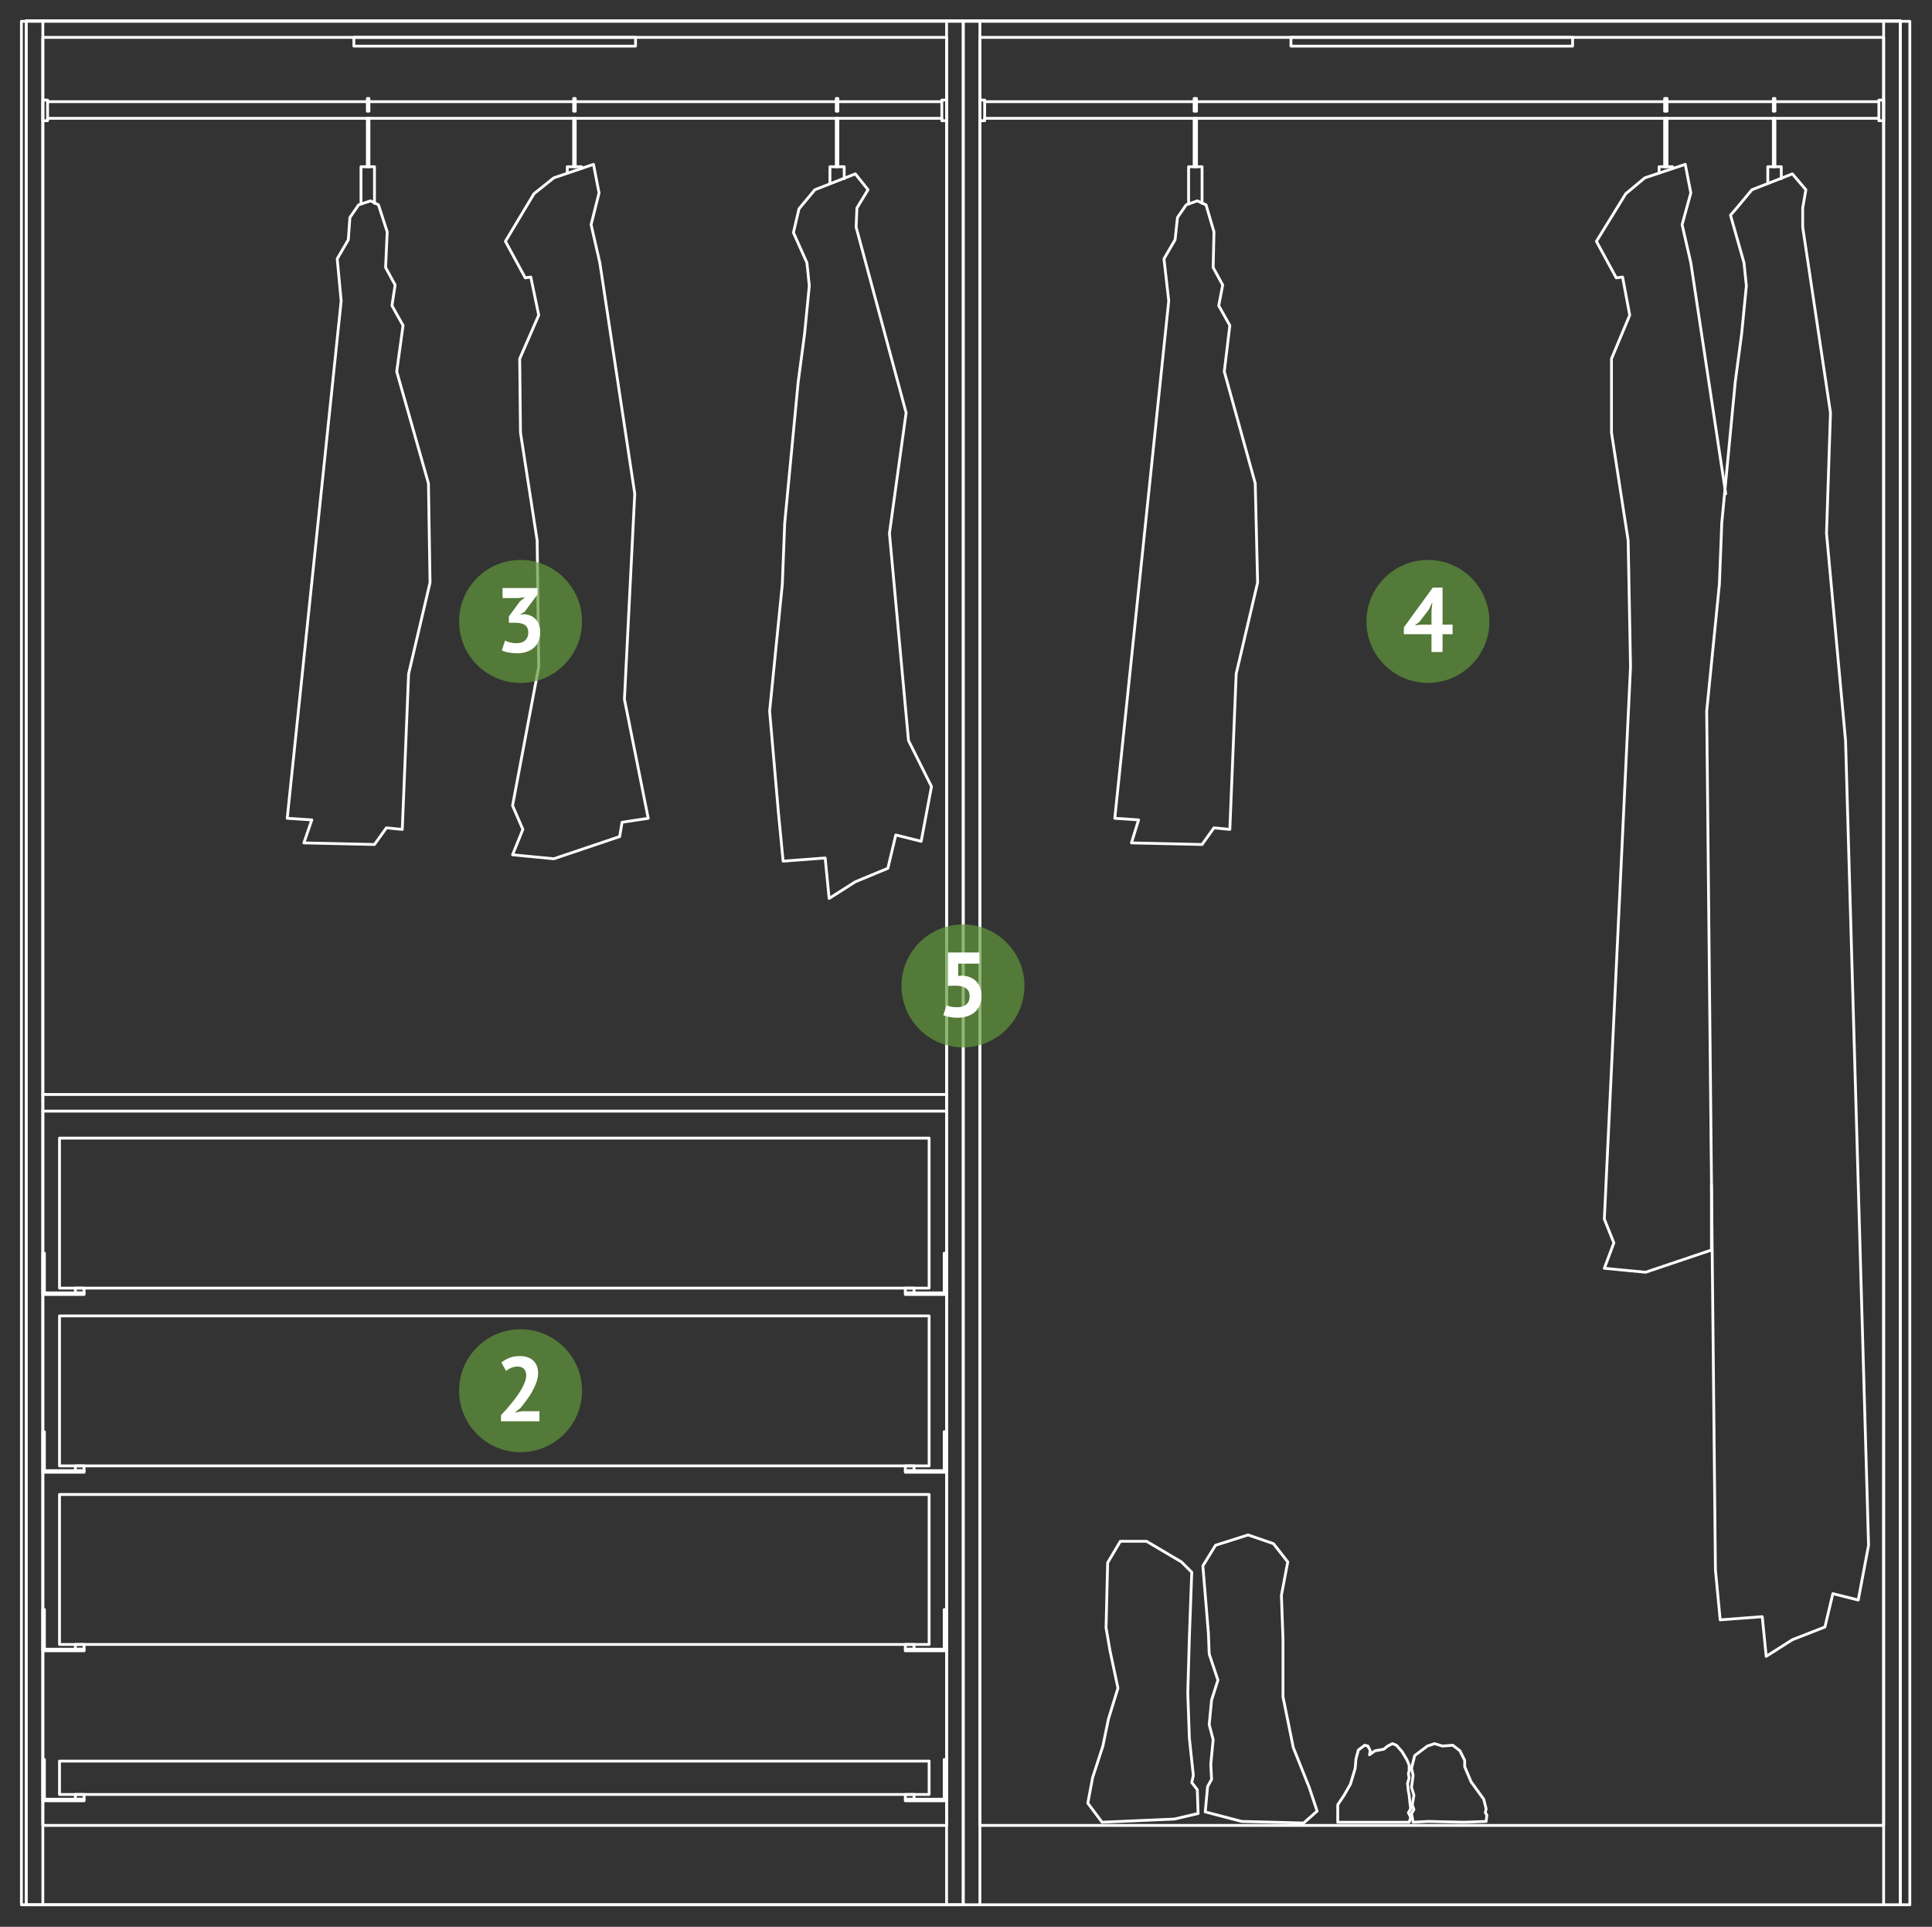 <?xml version="1.0" encoding="utf-8"?>
<!-- Generator: Adobe Illustrator 16.0.0, SVG Export Plug-In . SVG Version: 6.00 Build 0)  -->
<!DOCTYPE svg PUBLIC "-//W3C//DTD SVG 1.1//EN" "http://www.w3.org/Graphics/SVG/1.1/DTD/svg11.dtd">
<svg version="1.1" xmlns="http://www.w3.org/2000/svg" xmlns:xlink="http://www.w3.org/1999/xlink" x="0px" y="0px"
	 width="687.454px" height="685.465px" viewBox="0 0 687.454 685.465" enable-background="new 0 0 687.454 685.465"
	 xml:space="preserve">
<rect x="0" y="0" width="687.454" height="685.465" fill="#333333" stroke="none"/>
<g id="Layer_2">
	<polyline fill="none" stroke="#FFFFFF" stroke-linecap="round" stroke-linejoin="round" stroke-miterlimit="10" points="
		459.348,13.298 559.573,13.298 559.573,16.403 459.348,16.403 459.348,13.298 	"/>
	<polyline fill="none" stroke="#FFFFFF" stroke-linecap="round" stroke-linejoin="round" stroke-miterlimit="10" points="
		125.915,13.298 226.141,13.298 226.141,16.403 125.915,16.403 125.915,13.298 	"/>
	<polyline fill="none" stroke="#FFFFFF" stroke-linecap="round" stroke-linejoin="round" stroke-miterlimit="10" points="
		676.172,677.62 676.172,7.369 9.312,7.369 9.312,677.62 	"/>
	
		<line fill="none" stroke="#FFFFFF" stroke-linecap="round" stroke-linejoin="round" stroke-miterlimit="10" x1="342.744" y1="677.62" x2="342.744" y2="7.369"/>
	<polyline fill="none" stroke="#FFFFFF" stroke-linecap="round" stroke-linejoin="round" stroke-miterlimit="10" points="
		9.312,677.62 342.744,677.62 342.744,7.369 9.312,7.369 9.312,677.62 9.312,7.369 676.172,7.369 676.172,677.62 	"/>
	<polyline fill="none" stroke="#FFFFFF" stroke-linecap="round" stroke-linejoin="round" stroke-miterlimit="10" points="
		15.242,649.385 336.815,649.385 336.815,13.298 15.242,13.298 15.242,649.385 	"/>
	<polyline fill="none" stroke="#FFFFFF" stroke-linecap="round" stroke-linejoin="round" stroke-miterlimit="10" points="
		330.604,638.376 21.172,638.376 21.172,626.517 330.604,626.517 330.604,638.376 	"/>
	<polyline fill="none" stroke="#FFFFFF" stroke-linecap="round" stroke-linejoin="round" stroke-miterlimit="10" points="
		322.135,640.071 325.241,640.071 325.241,638.376 322.135,638.376 322.135,640.071 	"/>
	<polyline fill="none" stroke="#FFFFFF" stroke-linecap="round" stroke-linejoin="round" stroke-miterlimit="10" points="
		335.967,625.954 335.967,640.071 322.135,640.071 322.135,640.634 336.815,640.634 336.815,625.954 335.967,625.954 	"/>
	<polyline fill="none" stroke="#FFFFFF" stroke-linecap="round" stroke-linejoin="round" stroke-miterlimit="10" points="
		330.604,585.014 21.172,585.014 21.172,531.655 330.604,531.655 330.604,585.014 	"/>
	<polyline fill="none" stroke="#FFFFFF" stroke-linecap="round" stroke-linejoin="round" stroke-miterlimit="10" points="
		322.135,586.71 325.241,586.71 325.241,585.014 322.135,585.014 322.135,586.71 	"/>
	<polyline fill="none" stroke="#FFFFFF" stroke-linecap="round" stroke-linejoin="round" stroke-miterlimit="10" points="
		335.967,572.593 335.967,586.71 322.135,586.71 322.135,587.272 336.815,587.272 336.815,572.593 335.967,572.593 	"/>
	<polyline fill="none" stroke="#FFFFFF" stroke-linecap="round" stroke-linejoin="round" stroke-miterlimit="10" points="
		29.921,640.071 26.817,640.071 26.817,638.376 29.921,638.376 29.921,640.071 	"/>
	<polyline fill="none" stroke="#FFFFFF" stroke-linecap="round" stroke-linejoin="round" stroke-miterlimit="10" points="
		15.804,625.954 15.804,640.071 29.921,640.071 29.921,640.634 15.242,640.634 15.242,625.954 15.804,625.954 	"/>
	<polyline fill="none" stroke="#FFFFFF" stroke-linecap="round" stroke-linejoin="round" stroke-miterlimit="10" points="
		29.921,586.71 26.817,586.71 26.817,585.014 29.921,585.014 29.921,586.71 	"/>
	<polyline fill="none" stroke="#FFFFFF" stroke-linecap="round" stroke-linejoin="round" stroke-miterlimit="10" points="
		15.804,572.593 15.804,586.71 29.921,586.71 29.921,587.272 15.242,587.272 15.242,572.593 15.804,572.593 	"/>
	<polyline fill="none" stroke="#FFFFFF" stroke-linecap="round" stroke-linejoin="round" stroke-miterlimit="10" points="
		330.604,521.489 21.172,521.489 21.172,468.131 330.604,468.131 330.604,521.489 	"/>
	<polyline fill="none" stroke="#FFFFFF" stroke-linecap="round" stroke-linejoin="round" stroke-miterlimit="10" points="
		322.135,523.185 325.241,523.185 325.241,521.489 322.135,521.489 322.135,523.185 	"/>
	<polyline fill="none" stroke="#FFFFFF" stroke-linecap="round" stroke-linejoin="round" stroke-miterlimit="10" points="
		335.967,509.352 335.967,523.185 322.135,523.185 322.135,523.749 336.815,523.749 336.815,509.352 335.967,509.352 	"/>
	<polyline fill="none" stroke="#FFFFFF" stroke-linecap="round" stroke-linejoin="round" stroke-miterlimit="10" points="
		29.921,523.185 26.817,523.185 26.817,521.489 29.921,521.489 29.921,523.185 	"/>
	<polyline fill="none" stroke="#FFFFFF" stroke-linecap="round" stroke-linejoin="round" stroke-miterlimit="10" points="
		15.804,509.352 15.804,523.185 29.921,523.185 29.921,523.749 15.242,523.749 15.242,509.352 15.804,509.352 	"/>
	<polyline fill="none" stroke="#FFFFFF" stroke-linecap="round" stroke-linejoin="round" stroke-miterlimit="10" points="
		330.604,458.248 21.172,458.248 21.172,404.89 330.604,404.89 330.604,458.248 	"/>
	<polyline fill="none" stroke="#FFFFFF" stroke-linecap="round" stroke-linejoin="round" stroke-miterlimit="10" points="
		322.135,459.944 325.241,459.944 325.241,458.248 322.135,458.248 322.135,459.944 	"/>
	<polyline fill="none" stroke="#FFFFFF" stroke-linecap="round" stroke-linejoin="round" stroke-miterlimit="10" points="
		335.967,445.827 335.967,459.944 322.135,459.944 322.135,460.508 336.815,460.508 336.815,445.827 335.967,445.827 	"/>
	<polyline fill="none" stroke="#FFFFFF" stroke-linecap="round" stroke-linejoin="round" stroke-miterlimit="10" points="
		29.921,459.944 26.817,459.944 26.817,458.248 29.921,458.248 29.921,459.944 	"/>
	<polyline fill="none" stroke="#FFFFFF" stroke-linecap="round" stroke-linejoin="round" stroke-miterlimit="10" points="
		15.804,445.827 15.804,459.944 29.921,459.944 29.921,460.508 15.242,460.508 15.242,445.827 15.804,445.827 	"/>
	
		<line fill="none" stroke="#FFFFFF" stroke-linecap="round" stroke-linejoin="round" stroke-miterlimit="10" x1="336.815" y1="395.289" x2="15.242" y2="395.289"/>
	
		<line fill="none" stroke="#FFFFFF" stroke-linecap="round" stroke-linejoin="round" stroke-miterlimit="10" x1="336.815" y1="389.361" x2="15.242" y2="389.361"/>
	
		<line fill="none" stroke="#FFFFFF" stroke-linecap="round" stroke-linejoin="round" stroke-miterlimit="10" x1="335.121" y1="42.095" x2="16.935" y2="42.095"/>
	
		<line fill="none" stroke="#FFFFFF" stroke-linecap="round" stroke-linejoin="round" stroke-miterlimit="10" x1="335.121" y1="36.166" x2="16.935" y2="36.166"/>
	<polyline fill="none" stroke="#FFFFFF" stroke-linecap="round" stroke-linejoin="round" stroke-miterlimit="10" points="
		335.121,42.943 336.815,42.943 336.815,35.602 335.121,35.602 335.121,42.943 	"/>
	<polyline fill="none" stroke="#FFFFFF" stroke-linecap="round" stroke-linejoin="round" stroke-miterlimit="10" points="
		16.935,42.943 15.242,42.943 15.242,35.602 16.935,35.602 16.935,42.943 	"/>
	<polyline fill="none" stroke="#FFFFFF" stroke-linecap="round" stroke-linejoin="round" stroke-miterlimit="10" points="
		298.134,35.037 298.134,39.555 297.568,39.555 297.568,35.037 298.134,35.037 	"/>
	<polyline fill="none" stroke="#FFFFFF" stroke-linecap="round" stroke-linejoin="round" stroke-miterlimit="10" points="
		298.134,42.095 298.134,59.318 297.568,59.318 297.568,42.095 298.134,42.095 	"/>
	<polyline fill="none" stroke="#FFFFFF" stroke-linecap="round" stroke-linejoin="round" stroke-miterlimit="10" points="
		295.313,65.247 295.313,59.318 300.395,59.318 300.395,63.552 	"/>
	<polyline fill="none" stroke="#FFFFFF" stroke-linecap="round" stroke-linejoin="round" stroke-miterlimit="10" points="
		304.347,61.859 289.949,67.506 284.303,74.281 282.325,82.751 287.123,93.48 287.969,101.667 286.278,118.889 284.018,135.829 
		279.22,186.084 278.37,207.824 273.853,252.995 276.96,288.851 278.655,306.356 293.616,305.228 295.027,319.625 304.347,313.697 
		315.923,308.898 318.744,297.04 327.778,299.298 331.45,279.817 323.261,263.441 316.487,189.754 322.415,146.84 304.627,80.775 
		304.912,73.999 308.864,67.506 304.347,61.859 	"/>
	<polyline fill="none" stroke="#FFFFFF" stroke-linecap="round" stroke-linejoin="round" stroke-miterlimit="10" points="
		204.686,35.037 204.686,39.555 204.12,39.555 204.12,35.037 204.686,35.037 	"/>
	<polyline fill="none" stroke="#FFFFFF" stroke-linecap="round" stroke-linejoin="round" stroke-miterlimit="10" points="
		204.686,42.095 204.686,59.318 204.12,59.318 204.12,42.095 204.686,42.095 	"/>
	<polyline fill="none" stroke="#FFFFFF" stroke-linecap="round" stroke-linejoin="round" stroke-miterlimit="10" points="
		201.859,61.577 201.859,59.318 206.942,59.318 206.942,59.882 	"/>
	<polyline fill="none" stroke="#FFFFFF" stroke-linecap="round" stroke-linejoin="round" stroke-miterlimit="10" points="
		211.179,58.47 197.062,63.27 190.005,68.917 179.839,85.856 186.897,98.844 188.874,98.562 191.695,112.113 184.922,127.642 
		185.202,153.897 191.135,192.295 191.695,237.187 182.382,286.595 186.052,295.064 182.382,304.098 197.062,305.507 
		220.493,297.605 221.344,292.523 230.657,291.111 222.189,248.762 225.86,175.638 213.435,93.48 210.329,79.928 213.155,68.635 
		211.179,58.47 	"/>
	<polyline fill="none" stroke="#FFFFFF" stroke-linecap="round" stroke-linejoin="round" stroke-miterlimit="10" points="
		131.277,35.037 131.277,39.555 130.712,39.555 130.712,35.037 131.277,35.037 	"/>
	<polyline fill="none" stroke="#FFFFFF" stroke-linecap="round" stroke-linejoin="round" stroke-miterlimit="10" points="
		131.277,42.095 131.277,59.318 130.712,59.318 130.712,42.095 131.277,42.095 	"/>
	<polyline fill="none" stroke="#FFFFFF" stroke-linecap="round" stroke-linejoin="round" stroke-miterlimit="10" points="
		128.456,72.587 128.456,59.318 133.254,59.318 133.254,72.305 	"/>
	<polyline fill="none" stroke="#FFFFFF" stroke-linecap="round" stroke-linejoin="round" stroke-miterlimit="10" points="
		134.669,72.869 131.843,71.458 127.61,72.869 124.504,77.386 123.938,85.292 119.987,92.068 121.397,107.031 102.199,291.111 
		110.95,291.675 108.126,299.861 133.254,300.426 137.49,294.5 143.138,295.064 145.394,239.726 153.017,207.258 152.452,171.967 
		141.162,132.159 143.418,115.784 139.466,108.726 140.597,101.385 137.205,95.173 137.771,82.468 134.669,72.869 	"/>
	<polyline fill="none" stroke="#FFFFFF" stroke-linecap="round" stroke-linejoin="round" stroke-miterlimit="10" points="
		350.368,42.943 348.673,42.943 348.673,35.602 350.368,35.602 350.368,42.943 	"/>
	<polyline fill="none" stroke="#FFFFFF" stroke-linecap="round" stroke-linejoin="round" stroke-miterlimit="10" points="
		668.553,42.943 670.245,42.943 670.245,35.602 668.553,35.602 668.553,42.943 	"/>
	<polyline fill="none" stroke="#FFFFFF" stroke-linecap="round" stroke-linejoin="round" stroke-miterlimit="10" points="
		631.566,35.037 631.566,39.555 631.002,39.555 631.002,35.037 631.566,35.037 	"/>
	<polyline fill="none" stroke="#FFFFFF" stroke-linecap="round" stroke-linejoin="round" stroke-miterlimit="10" points="
		631.566,42.095 631.566,59.318 631.002,59.318 631.002,42.095 631.566,42.095 	"/>
	<polyline fill="none" stroke="#FFFFFF" stroke-linecap="round" stroke-linejoin="round" stroke-miterlimit="10" points="
		629.026,65.247 629.026,59.318 633.823,59.318 633.823,63.552 	"/>
	<polyline fill="none" stroke="#FFFFFF" stroke-linecap="round" stroke-linejoin="round" stroke-miterlimit="10" points="
		637.779,61.859 623.378,67.506 617.73,74.281 615.755,76.54 620.557,93.48 621.402,101.667 619.706,118.889 617.451,135.829 
		612.648,186.084 611.803,207.824 607.285,252.995 610.393,558.477 612.087,576.263 627.05,575.135 628.461,589.25 637.779,583.321 
		649.354,578.803 652.176,566.946 661.21,569.204 664.882,549.723 656.693,263.441 649.921,189.754 651.33,146.84 641.446,80.775 
		641.446,73.999 642.577,67.506 637.779,61.859 	"/>
	<polyline fill="none" stroke="#FFFFFF" stroke-linecap="round" stroke-linejoin="round" stroke-miterlimit="10" points="
		593.17,35.037 593.17,39.555 592.323,39.555 592.323,35.037 593.17,35.037 	"/>
	<polyline fill="none" stroke="#FFFFFF" stroke-linecap="round" stroke-linejoin="round" stroke-miterlimit="10" points="
		593.17,42.095 593.17,59.318 592.323,59.318 592.323,42.095 593.17,42.095 	"/>
	<polyline fill="none" stroke="#FFFFFF" stroke-linecap="round" stroke-linejoin="round" stroke-miterlimit="10" points="
		590.348,61.577 590.348,59.318 595.146,59.318 595.146,59.882 	"/>
	<polyline fill="none" stroke="#FFFFFF" stroke-linecap="round" stroke-linejoin="round" stroke-miterlimit="10" points="
		614.063,175.638 601.638,93.48 598.532,79.928 601.638,68.635 599.662,58.47 585.266,63.27 578.487,68.917 568.042,85.856 
		575.101,98.844 577.357,98.562 579.898,112.113 573.406,127.642 573.406,153.897 579.338,192.295 580.184,237.187 570.864,433.688 
		574.255,442.158 570.864,451.19 585.546,452.602 608.981,444.697 608.981,421.546 	"/>
	<polyline fill="none" stroke="#FFFFFF" stroke-linecap="round" stroke-linejoin="round" stroke-miterlimit="10" points="
		501.412,648.258 476.001,648.258 476.001,642.046 478.261,638.659 480.522,634.705 482.214,629.059 482.498,625.669 
		483.344,622.564 485.601,620.87 486.73,621.154 487.581,622.845 487.295,624.259 489.272,622.845 492.378,622.284 493.789,621.154 
		495.483,620.306 496.896,620.87 498.872,623.129 500.566,625.954 501.412,627.929 501.412,629.905 501.132,631.036 
		501.412,632.447 500.848,634.422 501.132,637.247 501.412,638.659 501.698,641.48 501.978,643.458 501.132,644.871 
		501.978,646.562 501.412,648.258 	"/>
	<polyline fill="none" stroke="#FFFFFF" stroke-linecap="round" stroke-linejoin="round" stroke-miterlimit="10" points="
		502.823,648.258 502.258,645.152 503.107,643.738 502.542,642.046 503.107,638.659 502.258,635.834 502.823,631.601 
		502.258,629.059 503.388,624.542 507.904,621.154 510.446,620.306 513.272,621.154 516.938,620.87 519.48,622.845 521.176,626.236 
		521.176,628.494 523.433,633.859 527.949,640.071 528.8,643.458 528.516,644.871 529.08,645.716 528.8,647.976 520.892,648.258 
		508.19,647.976 502.823,648.258 	"/>
	
		<line fill="none" stroke="#FFFFFF" stroke-linecap="round" stroke-linejoin="round" stroke-miterlimit="10" x1="670.245" y1="677.62" x2="670.245" y2="7.369"/>
	
		<line fill="none" stroke="#FFFFFF" stroke-linecap="round" stroke-linejoin="round" stroke-miterlimit="10" x1="348.673" y1="677.62" x2="348.673" y2="7.369"/>
	
		<line fill="none" stroke="#FFFFFF" stroke-linecap="round" stroke-linejoin="round" stroke-miterlimit="10" x1="336.815" y1="677.62" x2="336.815" y2="7.369"/>
	
		<line fill="none" stroke="#FFFFFF" stroke-linecap="round" stroke-linejoin="round" stroke-miterlimit="10" x1="15.242" y1="677.62" x2="15.242" y2="7.369"/>
	<polyline fill="none" stroke="#FFFFFF" stroke-linecap="round" stroke-linejoin="round" stroke-miterlimit="10" points="
		348.673,649.385 670.245,649.385 670.245,13.298 348.673,13.298 348.673,649.385 	"/>
	
		<line fill="none" stroke="#FFFFFF" stroke-linecap="round" stroke-linejoin="round" stroke-miterlimit="10" x1="668.553" y1="42.095" x2="350.368" y2="42.095"/>
	
		<line fill="none" stroke="#FFFFFF" stroke-linecap="round" stroke-linejoin="round" stroke-miterlimit="10" x1="668.553" y1="36.166" x2="350.368" y2="36.166"/>
	<polyline fill="none" stroke="#FFFFFF" stroke-linecap="round" stroke-linejoin="round" stroke-miterlimit="10" points="
		468.662,644.304 463.864,648.538 441.84,647.976 428.854,644.586 429.699,635.553 431.115,633.011 430.829,627.647 
		431.675,618.894 430.265,613.531 431.115,604.779 433.371,597.719 430.265,588.402 429.985,581.063 428.008,557.065 
		432.525,549.723 444.101,546.053 453.135,549.159 458.217,555.653 455.957,567.512 456.521,583.039 456.521,603.649 
		460.193,621.717 465.84,635.834 468.662,644.304 	"/>
	<polyline fill="none" stroke="#FFFFFF" stroke-linecap="round" stroke-linejoin="round" stroke-miterlimit="10" points="
		426.313,645.152 417.844,647.127 392.151,648.258 387.07,641.48 388.765,632.447 392.433,621.154 394.408,611.554 397.8,600.543 
		394.974,587.272 393.562,579.087 394.127,555.937 398.646,548.313 407.959,548.313 420.385,555.653 424.057,559.323 
		423.206,582.475 422.641,602.237 423.206,618.331 424.617,631.601 424.057,634.141 426.032,636.68 426.313,645.152 	"/>
	<polyline fill="none" stroke="#FFFFFF" stroke-linecap="round" stroke-linejoin="round" stroke-miterlimit="10" points="
		425.748,35.037 425.748,39.555 424.902,39.555 424.902,35.037 425.748,35.037 	"/>
	<polyline fill="none" stroke="#FFFFFF" stroke-linecap="round" stroke-linejoin="round" stroke-miterlimit="10" points="
		425.748,42.095 425.748,59.318 424.902,59.318 424.902,42.095 425.748,42.095 	"/>
	<polyline fill="none" stroke="#FFFFFF" stroke-linecap="round" stroke-linejoin="round" stroke-miterlimit="10" points="
		422.927,72.587 422.927,59.318 427.724,59.318 427.724,72.305 	"/>
	<polyline fill="none" stroke="#FFFFFF" stroke-linecap="round" stroke-linejoin="round" stroke-miterlimit="10" points="
		429.135,72.869 426.032,71.458 422.076,72.869 418.974,77.386 418.124,85.292 414.172,92.068 415.868,107.031 396.669,291.111 
		405.139,291.675 402.597,299.861 427.724,300.426 431.961,294.5 437.607,295.064 439.864,239.726 447.487,207.258 446.642,171.967 
		435.632,132.159 437.607,115.784 433.651,108.726 435.066,101.385 431.675,95.173 431.961,82.468 429.135,72.869 	"/>
	<polyline fill="none" stroke="#FFFFFF" stroke-linecap="round" stroke-linejoin="round" stroke-miterlimit="10" points="
		7.618,7.591 679.564,7.591 679.564,677.62 7.618,677.62 7.618,7.591 	"/>
</g>
<g id="numbers_copy">
	<g>
		<circle fill="#61993B" fill-opacity="0.7" cx="342.65" cy="350.732" r="21.875"/>
		<g>
			<path fill="#FFFFFF" d="M340.601,358.321c1.431,0,2.524-0.347,3.283-1.04c0.758-0.693,1.137-1.646,1.137-2.859
				c0-1.301-0.443-2.254-1.332-2.86s-2.156-0.91-3.803-0.91l-2.566,0.098v-11.896h11.18v3.965h-7.541v4.389l1.333-0.131
				c1.062,0.044,2.021,0.238,2.876,0.586c0.855,0.346,1.588,0.828,2.194,1.445s1.072,1.365,1.397,2.242
				c0.324,0.878,0.487,1.859,0.487,2.941c0,1.279-0.217,2.405-0.649,3.381c-0.434,0.975-1.035,1.787-1.805,2.438
				c-0.77,0.649-1.674,1.137-2.713,1.462c-1.041,0.325-2.178,0.487-3.413,0.487c-0.975,0-1.901-0.081-2.778-0.243
				c-0.878-0.163-1.62-0.385-2.227-0.667l1.138-3.51c0.498,0.217,1.045,0.385,1.642,0.504
				C339.036,358.261,339.757,358.321,340.601,358.321z"/>
		</g>
	</g>
	<g>
		<circle fill="#61993B" fill-opacity="0.7" cx="185.229" cy="221.076" r="21.875"/>
		<g>
			<path fill="#FFFFFF" d="M183.861,228.826c1.344,0,2.367-0.357,3.071-1.072c0.704-0.715,1.057-1.582,1.057-2.6
				c0-1.235-0.368-2.145-1.104-2.73c-0.737-0.585-1.896-0.877-3.478-0.877h-2.341v-2.243l3.933-5.362l1.853-1.462l-2.567,0.292
				h-5.46v-3.575h12.415v2.308l-4.582,6.143l-1.431,0.877v0.163l1.365-0.195c0.758,0.065,1.479,0.239,2.161,0.52
				c0.683,0.282,1.278,0.688,1.788,1.219c0.509,0.531,0.915,1.187,1.219,1.966c0.303,0.78,0.454,1.679,0.454,2.697
				c0,1.279-0.211,2.384-0.634,3.315c-0.422,0.932-1.007,1.711-1.755,2.34c-0.747,0.628-1.619,1.094-2.616,1.397
				c-0.996,0.303-2.069,0.455-3.217,0.455c-0.954,0-1.939-0.087-2.958-0.26c-1.019-0.174-1.842-0.423-2.47-0.748l1.138-3.51
				c0.562,0.282,1.186,0.509,1.868,0.683S183.016,228.826,183.861,228.826z"/>
		</g>
	</g>
	<g>
		<circle fill="#61993B" fill-opacity="0.7" cx="508.097" cy="221.073" r="21.875"/>
		<g>
			<path fill="#FFFFFF" d="M516.873,225.61h-3.575v6.337h-3.933v-6.337h-9.848v-2.405l10.303-14.17h3.478v13.195h3.575V225.61z
				 M509.365,217.257l0.293-2.73h-0.13l-1.105,2.34l-3.38,4.388l-1.625,1.235l2.08-0.26h3.867V217.257z"/>
		</g>
	</g>
	<g>
		<circle fill="#61993B" fill-opacity="0.7" cx="185.229" cy="494.752" r="21.875"/>
		<g>
			<path fill="#FFFFFF" d="M191.465,488.433c0,1.104-0.201,2.221-0.601,3.348c-0.401,1.127-0.91,2.23-1.528,3.314
				c-0.617,1.084-1.3,2.129-2.047,3.137c-0.748,1.006-1.479,1.934-2.194,2.777l-1.722,1.334v0.162l2.34-0.455h6.24v3.574h-13.682
				v-2.178c0.52-0.541,1.105-1.174,1.755-1.9s1.305-1.496,1.966-2.309c0.661-0.812,1.305-1.65,1.934-2.518s1.191-1.738,1.69-2.617
				c0.498-0.877,0.894-1.727,1.187-2.551c0.292-0.822,0.438-1.604,0.438-2.34c0-0.889-0.255-1.619-0.764-2.193
				c-0.509-0.574-1.316-0.861-2.421-0.861c-0.693,0-1.403,0.146-2.128,0.439c-0.727,0.291-1.338,0.666-1.836,1.121l-1.69-2.99
				c0.845-0.693,1.804-1.252,2.876-1.674c1.073-0.424,2.334-0.635,3.787-0.635c0.931,0,1.787,0.131,2.567,0.391
				c0.78,0.26,1.451,0.639,2.015,1.137c0.563,0.5,1.007,1.121,1.333,1.869C191.303,486.564,191.465,487.437,191.465,488.433z"/>
		</g>
	</g>
</g>
</svg>
